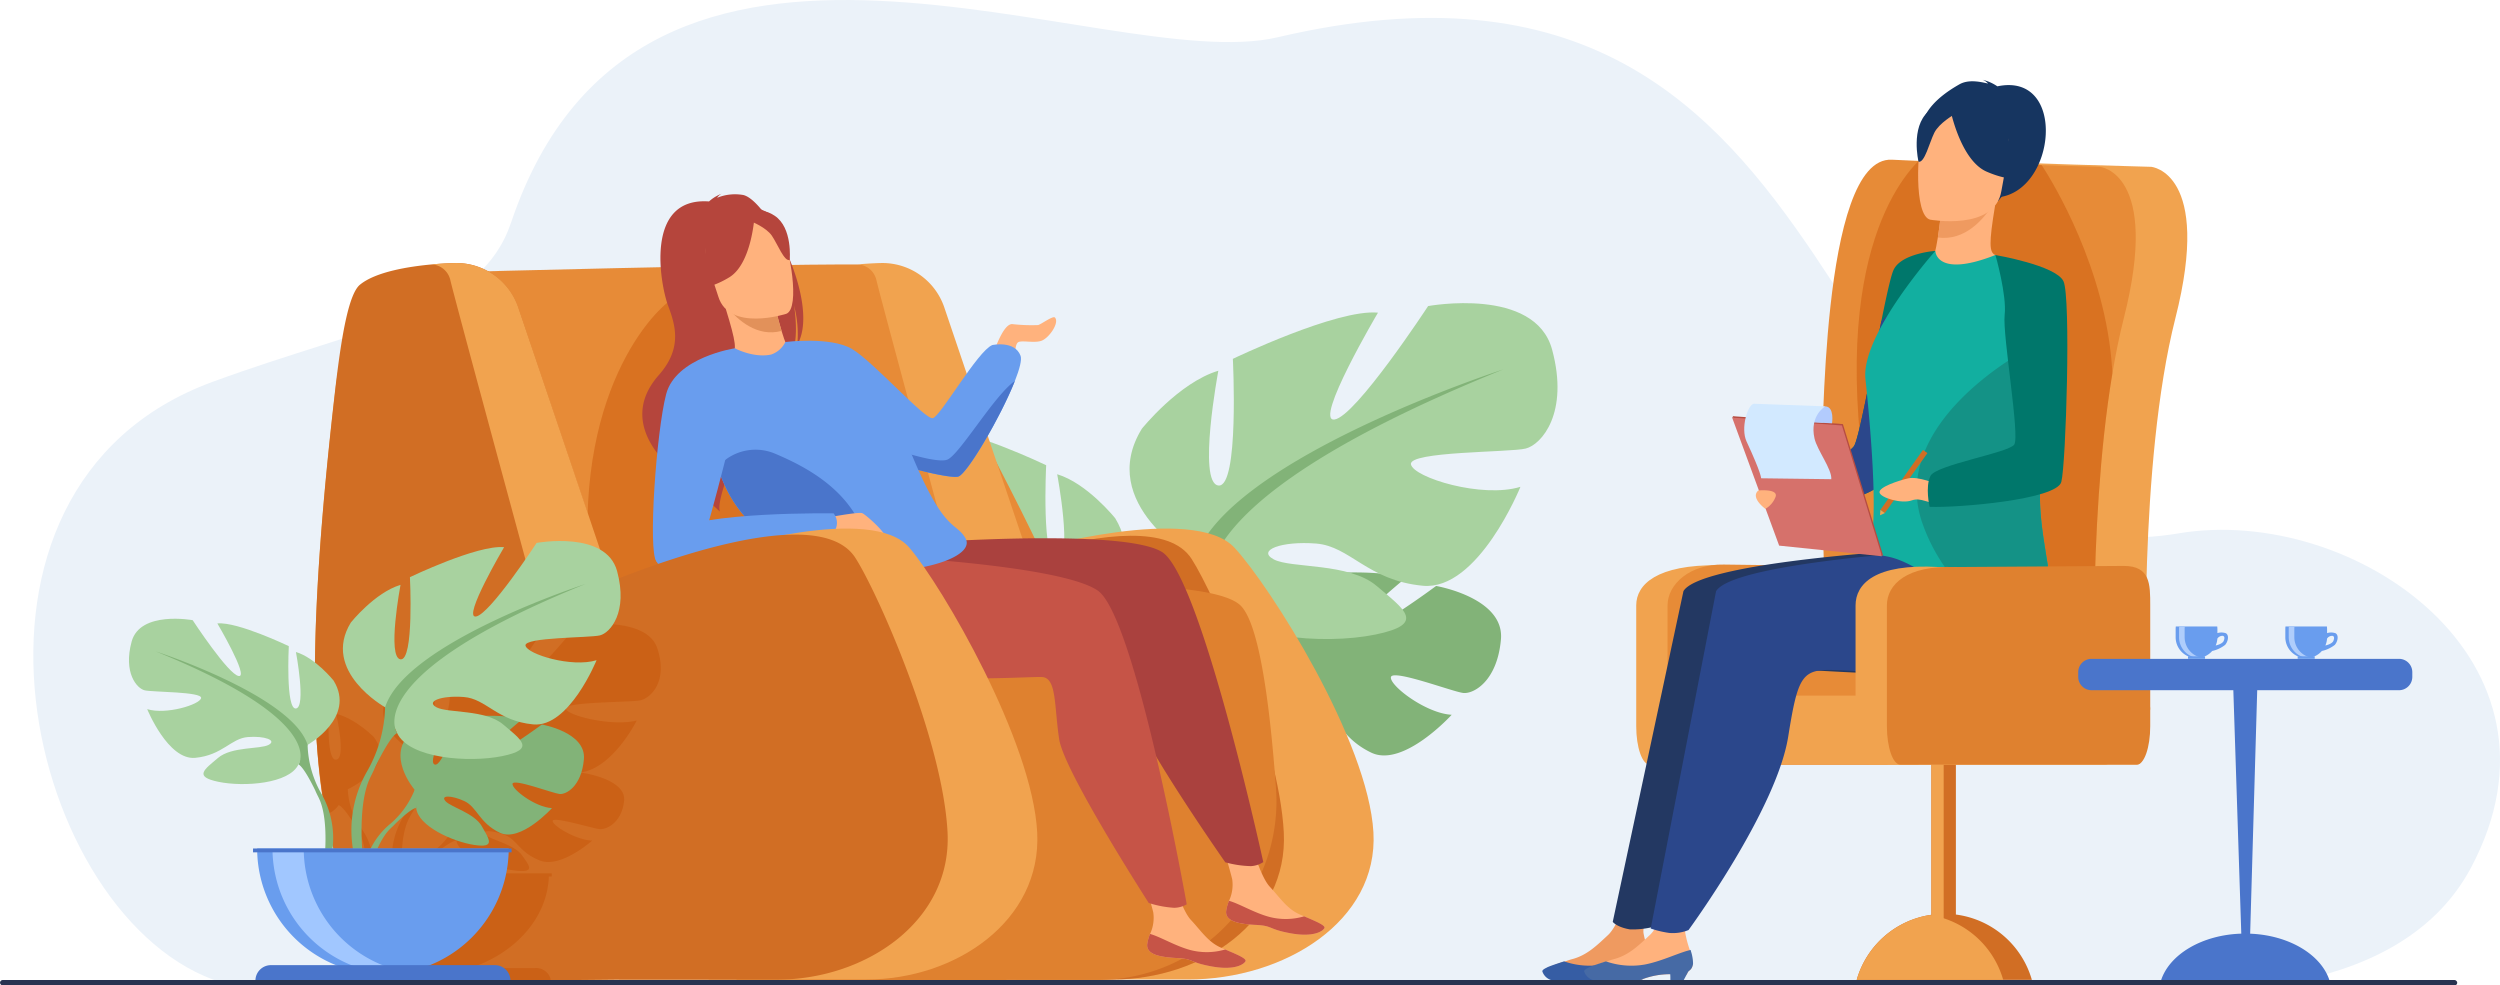 <svg xmlns="http://www.w3.org/2000/svg" width="498" height="196.309" viewBox="0 0 498 196.309">
  <g id="Personal_counselling_img" transform="translate(-274.233 -334.332)">
    <path id="Path_1827" data-name="Path 1827" d="M800.025,447.723c-7.533,14.052-22.191,20.253-36.207,22.8H352.12c-38.864-11.92-59.544-98.6-1.913-119.689,31.58-11.556,53.334-13.562,59.474-31.772,25.821-76.585,118.4-28.823,152.669-36.862,121.861-28.6,103.576,111.514,179.509,98.813C776.705,375.184,822.142,406.466,800.025,447.723Z" transform="translate(-33.626 59.56)" fill="#ebf2f9"/>
    <g id="Group_3550" data-name="Group 3550" transform="translate(299.919 372.925)">
      <g id="Group_3542" data-name="Group 3542" transform="translate(133.648 21.795)">
        <path id="Path_1828" data-name="Path 1828" d="M1732.008,1228.564s-13.537,10.067-16.177,9.456,9.893-10.866,9.893-10.866c-4.716-2.267-19.376-.846-19.376-.846s-4.884,15.747-7.292,14.506,5.035-13.723,5.035-13.723c-5.253-.317-11.7,3.584-11.7,3.584-8.82,6.965.579,17.931.579,17.931a26.8,26.8,0,0,1-7.379,10.357,23.273,23.273,0,0,0-8.508,16.394l1.444.129s2.289-9.791,6.448-14.421c.162-.167.4-.407.684-.7h0c.68-.629,1.156-1.1,1.475-1.453,2.07-1.989,4.93-4.521,6.308-4.767a2.633,2.633,0,0,1-.06-.693c.019.222.038.45.06.693.472,5.542,11.223,10.382,17.838,11.378s4.57-1.724,2.291-5.755-9.492-5.836-11.138-7.693,1.757-1.861,5.742-.041,4.531,6.673,10.925,9.735,16.013-7.547,16.013-7.547c-5.095-.259-12.371-5.792-12.108-7.486s12.351,2.921,14.418,3.142,6.768-2.349,7.5-10.672S1732.008,1228.564,1732.008,1228.564Z" transform="translate(-1605.269 -1172.227)" fill="#82b378"/>
        <g id="Group_3540" data-name="Group 3540" transform="translate(0 23.868)">
          <path id="Path_1829" data-name="Path 1829" d="M1296.061,1083.9s14.952-8.373,7.974-19.736c0,0-5.582-6.978-11.562-8.772,0,0,3.19,16.945,0,17.344s-2.193-19.138-2.193-19.138-15.749-7.576-21.93-6.978c0,0,9.769,16.547,6.579,16.148s-14.154-17.145-14.154-17.145-16.149-2.99-18.74,6.578,1.594,14.354,3.987,14.952,17.743.4,17.344,2.392-10.765,5.183-16.546,3.389c0,0,6.379,15.749,14.752,14.952s10.965-5.981,16.148-6.38,8.971,1,6.379,2.392-11.363.457-15.55,4.017-7.576,5.752.2,7.347,21.73.6,24.521-5.383Z" transform="translate(-1241.217 -1045.18)" fill="#a8d29f"/>
          <path id="Path_1830" data-name="Path 1830" d="M1341.583,1149.2a31.8,31.8,0,0,1-3.987-14.553c-4.785-15.151-46.65-28.708-46.65-28.708,53.229,21.531,43.859,34.689,43.859,34.689,1.435.837,3.585,4.827,5.078,7.888.212.521.549,1.242,1.049,2.22h0c.2.443.365.805.477,1.058,2.741,6.858,1.289,18.7,1.289,18.7l1.661.446C1348.04,1159.005,1341.583,1149.2,1341.583,1149.2Z" transform="translate(-1282.752 -1095.928)" fill="#82b378"/>
        </g>
        <g id="Group_3541" data-name="Group 3541" transform="translate(65.674)">
          <path id="Path_1831" data-name="Path 1831" d="M1652.745,951.369s-19.709-11.037-10.512-26.016c0,0,7.358-9.2,15.242-11.563,0,0-4.2,22.337,0,22.863s2.891-25.228,2.891-25.228,20.76-9.986,28.907-9.2c0,0-12.877,21.812-8.672,21.286s18.659-22.6,18.659-22.6,21.286-3.942,24.7,8.672-2.1,18.921-5.256,19.71-23.389.526-22.863,3.153,14.19,6.833,21.812,4.468c0,0-8.409,20.76-19.447,19.709s-14.454-7.884-21.286-8.409-11.826,1.314-8.41,3.153,14.979.6,20.5,5.295,9.986,7.582-.263,9.685-28.645.788-32.323-7.1Z" transform="translate(-1639.788 -900.33)" fill="#a8d29f"/>
          <path id="Path_1832" data-name="Path 1832" d="M1727.153,980.423s-55.187,17.87-61.494,37.842a41.922,41.922,0,0,1-5.256,19.184s-8.511,12.924-3.659,28.656l2.19-.588s-1.914-15.609,1.7-24.649c.147-.333.362-.811.628-1.394.659-1.29,1.1-2.24,1.383-2.927,1.968-4.035,4.8-9.3,6.694-10.4C1669.338,1026.149,1656.987,1008.8,1727.153,980.423Z" transform="translate(-1652.702 -967.226)" fill="#82b378"/>
        </g>
      </g>
      <path id="Path_1833" data-name="Path 1833" d="M1505.469,1177.114s32.62-9.318,40.813-.453c7.177,7.765,26.642,38.5,27.667,56.7,1,17.678-17.717,29.3-36.966,29.3H1502.8Z" transform="translate(-1326.047 -1106.138)" fill="#f1a34f"/>
      <path id="Path_1834" data-name="Path 1834" d="M1382.008,1193.44s46.119-20.951,54.855-7.265c4.638,7.267,17.4,36.258,18.345,54.452.915,17.678-16.293,29.3-33.995,29.3h-31.44Z" transform="translate(-1225.162 -1113.405)" fill="#d16e24"/>
      <path id="Path_1835" data-name="Path 1835" d="M830.135,855s57.366-1.553,79.264-1.5c11.266.025,10.986,8.553,16.4,18.433,10.841,19.788,28.84,53.826,27.408,59.145-2.039,7.572-78.831,12.814-84.268,11.067S830.135,855,830.135,855Z" transform="translate(-764.223 -839.413)" fill="#e78b37"/>
      <path id="Path_1836" data-name="Path 1836" d="M1003.853,903.249s.776-11.26-1.941-10.289-20,16.7-17.278,53.775l7.959,6.795,60.764-10.095Z" transform="translate(-893.023 -872.33)" fill="#c44f00" opacity="0.4"/>
      <path id="Path_1837" data-name="Path 1837" d="M1354.081,914.566l-20.465,10.11s-17.538-64.481-18.7-69.4a4.014,4.014,0,0,0-3.729-3.188c2.836-.258,4.9-.277,4.9-.277a13.026,13.026,0,0,1,12.337,8.843c3.908,11.53,11.1,32.791,18.394,54.446,1.906-.763,4.176-1.638,6.68-2.539Z" transform="translate(-1166.007 -838.012)" fill="#f1a34f"/>
      <path id="Path_1838" data-name="Path 1838" d="M1190.475,1243.167s66.139-5.857,74.293,1.952c3.786,3.626,5.911,20.044,7.1,36.595a35.6,35.6,0,0,1-35.826,38.015l-71.7.033Z" transform="translate(-1043.364 -1163.121)" fill="#df812f"/>
      <g id="Group_3545" data-name="Group 3545" transform="translate(102.268)">
        <path id="Path_1839" data-name="Path 1839" d="M1070.862,768.306a9.468,9.468,0,0,0-5.187.559,2.4,2.4,0,0,1,.884-.806,7.942,7.942,0,0,0-2.5,1.535c-13.042-.933-9.63,16.809-8.165,20.726s2.9,8.5-1.837,13.862c-9.311,10.544,4.115,19.888,4.115,19.888.106.026,8.064,7.316,8.064,7.316-1.28-3.136,8.406-24.7,14.614-32.173,1.04-3.36.211-8.481.143-8.884a22.207,22.207,0,0,1,.645,7.8C1086.371,790.071,1075.883,769.43,1070.862,768.306Z" transform="translate(-1050.775 -768.059)" fill="#b5453c"/>
        <path id="Path_1840" data-name="Path 1840" d="M1476.222,923.941c.194-.291,1.844-5.339,3.591-5.242a34.389,34.389,0,0,0,5.145.194c.679-.194,2.958-1.914,3.349-1.5.97,1.019-1.213,4.174-2.767,4.659s-4.077-.243-4.659.34-.485,2.669-.485,2.669Z" transform="translate(-1406.12 -892.731)" fill="#ffb27d"/>
        <g id="Group_3543" data-name="Group 3543" transform="translate(115.164 128.335)">
          <path id="Path_1841" data-name="Path 1841" d="M1750.832,1561.51c-.19,2.06,2.677,2.561,6,2.726s2.317.845,6.868,1.67,6.375-.421,6.7-1.036c.293-.546-1.823-1.4-4.077-2.363-.284-.12-.568-.244-.852-.369-2.538-1.116-3.962-3.392-5.94-5.5-1.874-2-3.654-8.4-3.654-8.4l-6.184-1.321s1.737,5.76,2.339,8.219a7.618,7.618,0,0,1-.633,4.294A8.077,8.077,0,0,0,1750.832,1561.51Z" transform="translate(-1749.694 -1546.917)" fill="#ffb27d"/>
          <path id="Path_1842" data-name="Path 1842" d="M1762.55,1627.661c3.321.165,2.317.845,6.868,1.67s6.375-.421,6.7-1.036c.293-.545-1.823-1.4-4.077-2.363l-.035.038a12.957,12.957,0,0,1-6.893.083c-3.011-.818-5.922-2.616-8-3.2a8.076,8.076,0,0,0-.569,2.081C1756.361,1626.995,1759.229,1627.5,1762.55,1627.661Z" transform="translate(-1755.414 -1610.342)" fill="#c65447"/>
        </g>
        <path id="Path_1843" data-name="Path 1843" d="M1341.973,1166.933s41.095-3.093,48.831,1.79,20.145,61.756,20.145,61.756a5.045,5.045,0,0,1-2.476.8,20.754,20.754,0,0,1-5.094-.763s-17.832-25.447-19.088-31.858-.95-12.131-3.81-12.284-38.513,4.334-43.907-5.166-.934-18.906-.934-18.906Z" transform="translate(-1287.256 -1097.339)" fill="#aa413e"/>
        <path id="Path_1844" data-name="Path 1844" d="M1269.368,953.781c-2.793,7.074-9.542,18.6-11.285,19.041-1.469.367-8.655-1.273-14.492-3.265-3.417-1.167-6.369-2.454-7.444-3.529-2.912-2.912-12.5-20.02-12.5-20.02s9-1.141,13.274,1.383,14.56,14.172,16.113,13.783,8.93-13.4,11.842-14.56c0,0,4.465-.971,5.63,2.135C1270.8,949.529,1270.308,951.4,1269.368,953.781Z" transform="translate(-1195.163 -916.471)" fill="#699dee"/>
        <g id="Group_3544" data-name="Group 3544" transform="translate(99.439 134.936)">
          <path id="Path_1845" data-name="Path 1845" d="M1655.4,1601.568c-.19,2.059,2.677,2.56,6,2.726s2.317.845,6.868,1.67,6.375-.421,6.7-1.036c.293-.545-1.823-1.4-4.077-2.363-.284-.12-.568-.245-.852-.369-2.538-1.116-3.962-3.392-5.94-5.5-1.874-2-3.654-8.4-3.654-8.4l-6.184-1.321s1.737,5.76,2.339,8.219a7.617,7.617,0,0,1-.633,4.294A8.087,8.087,0,0,0,1655.4,1601.568Z" transform="translate(-1654.262 -1586.975)" fill="#ffb27d"/>
          <path id="Path_1846" data-name="Path 1846" d="M1667.118,1667.719c3.32.166,2.317.846,6.868,1.67s6.375-.421,6.7-1.036c.294-.546-1.822-1.4-4.077-2.363l-.035.038a12.957,12.957,0,0,1-6.893.083c-3.01-.818-5.921-2.617-8-3.2a8.06,8.06,0,0,0-.569,2.081C1660.929,1667.053,1663.8,1667.554,1667.118,1667.719Z" transform="translate(-1659.982 -1650.4)" fill="#c65447"/>
        </g>
        <path id="Path_1847" data-name="Path 1847" d="M1349.455,994.49c-2.794,7.074-9.542,18.6-11.285,19.041-1.469.366-8.655-1.274-14.492-3.266a28.615,28.615,0,0,1-4.143-4.207c.192.072,13.8,5.232,16.5,4.075C1338.481,1009.085,1345.4,997.272,1349.455,994.49Z" transform="translate(-1275.251 -957.18)" fill="#4a75cb"/>
        <path id="Path_1848" data-name="Path 1848" d="M1164.784,911.061c.044.006-3.143,3.129-6.231,3.22-2.9.088-5.716-2.853-5.681-2.872,1.066-.572.917-2.232-1.154-8.927l.544-.056,9.149-.926s.633,2.775,1.408,5.334C1163.47,908.985,1164.222,910.982,1164.784,911.061Z" transform="translate(-1135.086 -879.513)" fill="#ffb27d"/>
        <path id="Path_1849" data-name="Path 1849" d="M1164.17,901.5s.633,2.775,1.408,5.334c-4.869,1.339-8.766-2.287-10.557-4.409Z" transform="translate(-1137.843 -879.513)" fill="#e2915a"/>
        <path id="Path_1850" data-name="Path 1850" d="M1275.1,1205.871s36.506,1.728,44.047,6.908,17.726,62.493,17.726,62.493a5.049,5.049,0,0,1-2.505.7,20.76,20.76,0,0,1-5.061-.96s-16.828-26.122-17.833-32.577-.476-12.159-3.329-12.423-38.653,2.832-43.672-6.871S1275.1,1205.871,1275.1,1205.871Z" transform="translate(-1228.431 -1133.731)" fill="#c65447"/>
        <path id="Path_1851" data-name="Path 1851" d="M1116.046,802.576a26.531,26.531,0,0,1-5.4-6.458c-1.179-2.308-2.7-11.734,6.79-13.207a12.91,12.91,0,0,1,5.714.372c2.381.73,6.108,2.738,5.334,11.6l-.013,2.919Z" transform="translate(-1100.047 -780.329)" fill="#b5453c"/>
        <path id="Path_1852" data-name="Path 1852" d="M1167.619,993.024c-.321,0-.771-.019-1.3-.06a46.893,46.893,0,0,1-6.724-.974c-10.045-3-19.7-6.7-23.8-19.709a39.941,39.941,0,0,1-1.239-5.14l1.567-5.972,3.055-12.6s3.759,2.009,7.251,1.235a4.941,4.941,0,0,0,2.807-2.483s18.9,7.4,25.311,22.737,8.605,13.007,10.547,16.307S1178.427,992.96,1167.619,993.024Z" transform="translate(-1120.748 -917.779)" fill="#699dee"/>
        <path id="Path_1853" data-name="Path 1853" d="M1143.545,818.392s-11.366,3.677-13.546-3.436-5.116-11.429,2.048-14.077,9.413-.368,10.719,1.829S1146.445,817.252,1143.545,818.392Z" transform="translate(-1114.867 -794.475)" fill="#ffb27d"/>
        <path id="Path_1854" data-name="Path 1854" d="M1125.977,792.249s-.578,9.3-5,12-6.9,2.05-6.9,2.05a14.211,14.211,0,0,0,1.993-9.388S1122.4,789,1125.977,792.249Z" transform="translate(-1103.647 -787.608)" fill="#b5453c"/>
        <path id="Path_1855" data-name="Path 1855" d="M1182.843,791.3s2.9,1.151,4.028,2.789,2.518,5.29,3.566,4.831c0,0,.624-6.393-3-8.794C1183.585,787.581,1182.843,791.3,1182.843,791.3Z" transform="translate(-1161.082 -785.747)" fill="#b5453c"/>
        <path id="Path_1856" data-name="Path 1856" d="M1172.343,1101.7a46.9,46.9,0,0,1-6.724-.974c-10.045-3-19.7-6.7-23.805-19.708-.016-.1-.033-.191-.05-.287l1.394-1.1a9.963,9.963,0,0,1,10.035-1.346C1161.126,1081.637,1172.024,1087.711,1172.343,1101.7Z" transform="translate(-1126.77 -1026.513)" fill="#4a75cb"/>
        <path id="Path_1857" data-name="Path 1857" d="M1079.853,954.895s-11.741,1.764-13.682,9.132-3.667,31.439-1.92,33.341,6.967-.3,8.132-1.255,7.183-25.431,7.183-25.431S1082.51,959.617,1079.853,954.895Z" transform="translate(-1061.427 -924.109)" fill="#699dee"/>
        <path id="Path_1858" data-name="Path 1858" d="M1271.089,1154.977s6.753-1.307,7.516-.98,5.011,4.139,4.575,4.9-2.179,1.307-4.14.654-6.209-.98-6.971-1.961A6.4,6.4,0,0,1,1271.089,1154.977Z" transform="translate(-1234.787 -1090.361)" fill="#ffb27d"/>
        <path id="Path_1859" data-name="Path 1859" d="M1102.194,1154.415s-26.361-.436-32.678,3.7c0,0-3.7,3.813-2.615,5.882s4.466,1.743,5.991,1.634,28.212-6.209,28.212-6.209S1104.155,1157.138,1102.194,1154.415Z" transform="translate(-1064.077 -1090.743)" fill="#699dee"/>
      </g>
      <path id="Path_1860" data-name="Path 1860" d="M1133.474,1177.114s30-9.318,37.533-.453c6.6,7.765,24.5,38.5,25.443,56.7.916,17.678-16.293,29.3-33.995,29.3h-31.44Z" transform="translate(-1015.525 -1106.138)" fill="#f1a34f"/>
      <path id="Path_1861" data-name="Path 1861" d="M780.92,966.685c-.942-18.194-13.706-47.185-18.345-54.452-6.767-10.6-35.965-.419-48.783,4.709C706.5,895.287,699.306,874.026,695.4,862.5a13.024,13.024,0,0,0-12.337-8.844s-20.843-3.079-24.069,24.69C648.668,967.232,656.964,995.9,694,996.117c4.645.028,13.724-.055,21.483-.142v.012h31.44C764.627,995.987,781.835,984.363,780.92,966.685Z" transform="translate(-617.856 -839.464)" fill="#f1a34f"/>
      <path id="Path_1862" data-name="Path 1862" d="M780.921,965.175c-.943-18.247-13.706-47.322-18.346-54.609-5.76-9.052-27.774-3-42.1,2.175-2.5.9-4.774,1.782-6.68,2.547-7.29-21.719-14.486-43.042-18.394-54.605a13.029,13.029,0,0,0-12.337-8.868s-2.064.019-4.9.278h0c-4.57.417-11.14,1.457-14.288,4.04-2.136,1.752-3.6,9.441-4.877,20.444-3.011,25.99-4.438,46.848-4.032,63.361a136,136,0,0,0,2.106,22.085,64.521,64.521,0,0,0,3.306,11.729c5.911,14.858,16.8,20.843,33.628,20.944,1.955.012,4.7,0,7.794-.016,4.261-.027,9.2-.078,13.688-.128l0,.014h31.44C764.627,994.563,781.837,982.9,780.921,965.175Z" transform="translate(-617.857 -838.012)" fill="#d16e24"/>
      <path id="Path_1863" data-name="Path 1863" d="M831.394,914.07c-4.731,1.859-9.974,3.917-14.217,5.583-4.147-15.26-16.374-60.3-17.339-64.377a4.011,4.011,0,0,0-3.729-3.187c2.836-.259,4.9-.278,4.9-.278a13.027,13.027,0,0,1,12.337,8.843C817.193,872,824.223,892.773,831.394,914.07Z" transform="translate(-735.804 -838.01)" fill="#f1a34f"/>
      <path id="Path_1864" data-name="Path 1864" d="M701.243,1292.825c-2.217-6.643-16.029-4.568-16.029-4.568s-9.379,11.628-12.108,11.9,5.628-11.211,5.628-11.211c-5.286-.415-18.759,4.844-18.759,4.844s.854,13.566-1.875,13.29,0-12.044,0-12.044c-5.115,1.246-9.891,6.092-9.891,6.092-5.968,7.889,6.822,13.7,6.822,13.7a18.792,18.792,0,0,1-3.411,10.1,16.621,16.621,0,0,0-3.058,12.728H644.6a12.7,12.7,0,0,0-2.419-9.083,14.263,14.263,0,0,1-2.586-7.667s9.7-4.411,5.174-10.4c0,0-3.623-3.677-7.5-4.621,0,0,2.07,8.924,0,9.136s-1.423-10.081-1.423-10.081-1.109-.433-2.741-1a135.254,135.254,0,0,0,2.106,22.021,5.021,5.021,0,0,0,2.576-1.9c.078-.138.153-.268.225-.394a1.552,1.552,0,0,1-.225.394c.93.441,2.326,2.543,3.294,4.155.138.275.357.654.68,1.166.132.235.239.427.31.561,1.118,2.27,1.161,5.574,1.039,7.717H628.721v.623h.837c.307,8.272,6.7,15.3,15.663,18.239H632.291a2.847,2.847,0,0,0-3.093,2.51H680a2.083,2.083,0,0,0-.062-.5,3.006,3.006,0,0,0-3.028-2.005H663.978c8.965-2.939,15.354-9.967,15.662-18.239h.583v-.623h-26.7a11.524,11.524,0,0,1,2.254-2.958l.4-.334c.437-.328.741-.575.949-.759,1.344-1.049,3.2-2.386,4.1-2.514a1.157,1.157,0,0,1-.037-.367c.012.119.026.239.037.367.307,2.917,7.284,5.469,11.576,5.992s2.966-.908,1.487-3.032-6.16-3.073-7.228-4.052,1.14-.98,3.727-.021,2.939,3.516,7.088,5.126,10.392-3.973,10.392-3.973c-3.306-.137-8.027-3.052-7.856-3.943s8.014,1.538,9.355,1.654,4.391-1.236,4.863-5.622-8.38-5.607-8.38-5.607-2.042,1.233-4.349,2.474a13.778,13.778,0,0,0-2.057-1.6c.761-.547,1.446-1.017,1.871-1.307a20.354,20.354,0,0,0,2.819.414c7.162.553,12.619-10.383,12.619-10.383-4.944,1.247-13.813-.968-14.154-2.353s12.789-1.247,14.836-1.662S703.46,1299.47,701.243,1292.825Zm-43.827,26.162a2.083,2.083,0,0,1-.3-.519C657.214,1318.635,657.313,1318.8,657.416,1318.987Zm-1.285,14.651a13.51,13.51,0,0,0-3.987,4.03h-1.7c-.209-2.749-.291-7.655,1.32-10.926.1-.177.233-.427.408-.736.214-.34.392-.635.542-.891s.264-.47.355-.65c1.278-2.126,3.118-4.9,4.345-5.477a4.675,4.675,0,0,0,1.347,1.423c-2.33,3.524,2.155,7.771,2.155,7.771A14.3,14.3,0,0,1,656.131,1333.638Zm18.837-17.429c-3.667-.822-8.09-.668-9.707-1.373-2.217-.97,1.023-1.94,5.457-1.661,2.984.186,4.964,1.875,8.12,3.129C677.609,1316.216,676.252,1316.195,674.967,1316.209Z" transform="translate(-595.996 -1202.286)" fill="#c44f00" opacity="0.4"/>
      <g id="Group_3549" data-name="Group 3549" transform="translate(0 69.176)">
        <g id="Group_3546" data-name="Group 3546" transform="translate(46.606 34.808)">
          <path id="Path_1865" data-name="Path 1865" d="M761.209,1413.885s-6.1-7.116-.376-11.636c0,0,4.181-2.531,7.589-2.325,0,0-4.83,8.1-3.268,8.905s4.732-9.413,4.732-9.413,9.513-.923,12.574.549c0,0-8.133,6.656-6.42,7.052s10.5-6.136,10.5-6.136,8.854,1.507,8.382,6.908-3.523,7.069-4.864,6.926-9.185-3.138-9.356-2.04,4.551,4.689,7.857,4.858c0,0-6.243,6.885-10.392,4.9s-4.5-5.136-7.089-6.317-4.794-1.178-3.726.026,5.748,2.376,7.227,4.992,2.806,4.38-1.486,3.735-11.27-3.787-11.576-7.383Z" transform="translate(-750.9 -1399.13)" fill="#82b378"/>
          <path id="Path_1866" data-name="Path 1866" d="M752.636,1452.348s-24.049-.927-29.36,5.951a17.4,17.4,0,0,1-4.789,6.721,15.1,15.1,0,0,0-5.521,10.639l.937.084s1.485-6.353,4.184-9.358c.105-.109.257-.265.446-.455.438-.4.743-.709.95-.936,1.344-1.291,3.2-2.939,4.1-3.1C723.582,1461.9,721.25,1453.375,752.636,1452.348Z" transform="translate(-712.966 -1443.544)" fill="#82b378"/>
        </g>
        <g id="Group_3547" data-name="Group 3547" transform="translate(0 15.488)">
          <path id="Path_1867" data-name="Path 1867" d="M465.708,1307s9.7-5.433,5.175-12.808c0,0-3.622-4.528-7.5-5.692,0,0,2.07,11,0,11.255s-1.423-12.419-1.423-12.419-10.22-4.916-14.231-4.528c0,0,6.339,10.738,4.269,10.479s-9.185-11.126-9.185-11.126-10.479-1.94-12.161,4.269,1.035,9.315,2.587,9.7,11.514.259,11.255,1.552-6.986,3.364-10.738,2.2c0,0,4.14,10.22,9.573,9.7s7.115-3.881,10.479-4.14,5.822.647,4.14,1.552-7.374.3-10.091,2.606-4.916,3.733.129,4.768,14.1.388,15.912-3.493Z" transform="translate(-430.118 -1281.879)" fill="#a8d29f"/>
          <path id="Path_1868" data-name="Path 1868" d="M495.248,1349.38a20.642,20.642,0,0,1-2.587-9.444c-3.1-9.832-30.272-18.629-30.272-18.629,34.542,13.972,28.461,22.51,28.461,22.51.931.543,2.327,3.132,3.3,5.119.138.338.356.806.681,1.441h0c.131.287.237.521.309.686,1.779,4.45.836,12.134.836,12.134l1.078.29A17.917,17.917,0,0,0,495.248,1349.38Z" transform="translate(-457.071 -1314.81)" fill="#82b378"/>
        </g>
        <g id="Group_3548" data-name="Group 3548" transform="translate(42.617)">
          <path id="Path_1869" data-name="Path 1869" d="M697.169,1221s-12.79-7.163-6.821-16.883c0,0,4.775-5.969,9.891-7.5,0,0-2.729,14.495,0,14.836s1.876-16.371,1.876-16.371,13.472-6.48,18.759-5.969c0,0-8.356,14.154-5.628,13.813s12.108-14.666,12.108-14.666,13.813-2.558,16.03,5.628-1.364,12.278-3.411,12.79-15.177.341-14.836,2.046,9.209,4.434,14.154,2.9c0,0-5.457,13.472-12.619,12.79s-9.379-5.116-13.813-5.457-7.674.853-5.457,2.047,9.72.391,13.3,3.435,6.48,4.921-.171,6.285-18.588.512-20.975-4.6Z" transform="translate(-688.76 -1187.882)" fill="#a8d29f"/>
          <path id="Path_1870" data-name="Path 1870" d="M745.454,1239.855s-35.812,11.6-39.9,24.557a27.2,27.2,0,0,1-3.411,12.448,23.62,23.62,0,0,0-2.374,18.6l1.421-.382s-1.242-10.129,1.1-16c.1-.216.234-.526.408-.9.428-.837.716-1.454.9-1.9,1.277-2.619,3.117-6.032,4.344-6.748C707.937,1269.528,699.922,1258.272,745.454,1239.855Z" transform="translate(-697.141 -1231.291)" fill="#82b378"/>
        </g>
        <path id="Path_1871" data-name="Path 1871" d="M585.127,1559.6a25.053,25.053,0,0,0,50.107,0Z" transform="translate(-559.586 -1498.352)" fill="#699dee"/>
        <path id="Path_1872" data-name="Path 1872" d="M631.823,1584.463a25.071,25.071,0,0,1-28.165-24.862h6.224A25.058,25.058,0,0,0,631.823,1584.463Z" transform="translate(-575.063 -1498.352)" fill="#a1c7ff"/>
        <path id="Path_1873" data-name="Path 1873" d="M630.735,1700.628H586.118a3.091,3.091,0,0,0-3.091,3.091h50.8A3.091,3.091,0,0,0,630.735,1700.628Z" transform="translate(-557.832 -1616.141)" fill="#4a75cb"/>
        <rect id="Rectangle_387" data-name="Rectangle 387" width="51.5" height="0.769" transform="translate(24.718 61.25)" fill="#4a75cb"/>
      </g>
    </g>
    <g id="Group_3557" data-name="Group 3557" transform="translate(581.473 350.232)">
      <path id="Path_1874" data-name="Path 1874" d="M2304.758,1225.158v24.059c0,4.227-1.194,7.646-2.67,7.646h-47.114c-1.476,0-2.67-3.419-2.67-7.646v-24.059c0-4.227,4.164-8.142,16.377-8.006l33.407.36C2303.564,1217.512,2304.758,1220.931,2304.758,1225.158Z" transform="translate(-2233.609 -1120.458)" fill="#f1a34f"/>
      <path id="Path_1875" data-name="Path 1875" d="M2342.642,1224.472v24.059c0,4.227-1.194,7.646-2.671,7.646h-47.114c-1.477,0-2.67-3.419-2.67-7.646v-24.059c0-4.227,4.435-8.278,11.22-8.142l38.564.5C2341.448,1216.825,2342.642,1220.245,2342.642,1224.472Z" transform="translate(-2265.251 -1119.771)" fill="#e78b37"/>
      <path id="Path_1876" data-name="Path 1876" d="M2538.028,786.817c.642-1.419-.32-60.641,14.12-59.931s41.394,1.418,41.394,1.418,12.192,1.064,4.813,30.143-5.776,75.18-5.776,75.18h-53.266Z" transform="translate(-2472.254 -710.972)" fill="#f1a34f"/>
      <path id="Path_1877" data-name="Path 1877" d="M2536.064,758.439c-.89,3.474-1.628,7.186-2.279,11.029-2.606,15.567-3.409,33.305-3.6,46.18-.152,10.639.108,17.956.108,17.956H2477.03l-1.281-46.81c.629-1.411-.326-60.64,14.113-59.923,7.382.369,18.042.716,26.683,1,1.086.022,2.149.065,3.17.087,6.687.2,11.551.326,11.551.326S2543.446,729.345,2536.064,758.439Z" transform="translate(-2420.238 -710.958)" fill="#e78b37"/>
      <path id="Path_1878" data-name="Path 1878" d="M2538.623,1468.789v-31.238a2.455,2.455,0,0,0-2.431-2.432h-.022a2.26,2.26,0,0,0-1.194.347,2.393,2.393,0,0,0-1.238,2.084v31.281c-.094.015-.188.031-.282.049a18.125,18.125,0,0,0-14.59,12.918h34.891A18.168,18.168,0,0,0,2538.623,1468.789Z" transform="translate(-2456.25 -1302.512)" fill="#d16e24"/>
      <path id="Path_1879" data-name="Path 1879" d="M2569.709,762.6c-1.3-19.974-11.746-37.061-14.025-40.579l-22.884-2.263s-17.641,11.67-13.3,56.586c2.239,23.161,11.79,7.992,20.516-12.136l-1.79,43.618s21.3,1.455,27.921,1.889c.2-12.875,1-30.613,3.6-46.18C2569.752,763.227,2569.731,762.9,2569.709,762.6Z" transform="translate(-2456.206 -705.021)" fill="#c44f00" opacity="0.4"/>
      <path id="Path_1880" data-name="Path 1880" d="M2610.362,1437.227a2.393,2.393,0,0,0-1.238,2.084v38.277a2.341,2.341,0,0,0,1.238,2.084,2.419,2.419,0,0,0,1.216-2.084v-38.277A2.418,2.418,0,0,0,2610.362,1437.227Z" transform="translate(-2531.636 -1304.272)" fill="#f1a34f"/>
      <path id="Path_1881" data-name="Path 1881" d="M2533.456,1640.015a18.126,18.126,0,0,0-14.59,12.918h29.181A18.1,18.1,0,0,0,2533.456,1640.015Z" transform="translate(-2456.25 -1473.646)" fill="#f1a34f"/>
      <path id="Path_1882" data-name="Path 1882" d="M2426.23,1377.44l-1.206,6.914c0,1.477.011,4.159-1.466,4.159h-82.938a2.668,2.668,0,0,1-2.67-2.67v-8.4a2.668,2.668,0,0,1,2.67-2.67h82.938A2.669,2.669,0,0,1,2426.23,1377.44Z" transform="translate(-2305.144 -1252.107)" fill="#f1a34f"/>
      <g id="Group_3556" data-name="Group 3556">
        <path id="Path_1883" data-name="Path 1883" d="M2163.366,1601.481a8.881,8.881,0,0,1,.259,2.28,1.682,1.682,0,0,1-.8,1.021l-.39.739a11.01,11.01,0,0,1-2.692.478l-.021-.608a4.137,4.137,0,0,0-.521.022v-.022a15.293,15.293,0,0,0-5.71,1.064c-.022,0-.044.022-.066.022-.412.022-.824.043-1.194.065h-5.6c-2.692-.39-3.757-1.476-3.952-2.019a13.109,13.109,0,0,1,3.691-1.628.762.762,0,0,1,.13-.022c.239-.087.7-.26.8-.282.3-.108.651-.2.956-.282,2.8-.825,4.689-2.692,6.9-4.755,2.54-2.366,5.992-12.918,5.536-13.114l5.71.738s-4.58,9.162-4.211,12.007a21.626,21.626,0,0,0,.912,3.409c.022.044.022.109.044.152a3.815,3.815,0,0,1,.151.456C2163.322,1601.307,2163.344,1601.394,2163.366,1601.481Z" transform="translate(-2142.045 -1427.226)" fill="#ef9a60"/>
        <path id="Path_1884" data-name="Path 1884" d="M2303.079,1201.89l-24.558-1s-37.351,2.412-40.519,7.84l-14.085,65.88s.781,1.052,3.426,1.5a16.637,16.637,0,0,0,4.445-.453s18.24-23.324,20.585-37.968c1.959-12.238,2.734-13.516,9.443-13.262s27.3,1.875,37.08-.019S2303.079,1201.89,2303.079,1201.89Z" transform="translate(-2209.9 -1106.875)" fill="#233862"/>
        <g id="Group_3551" data-name="Group 3551" transform="translate(0 173.321)">
          <path id="Path_1885" data-name="Path 1885" d="M2160.543,1684.812a1.381,1.381,0,0,1-.108.608,1.684,1.684,0,0,1-.8,1.021.45.45,0,0,1-.13.087h-.022c-.022.021-.043.021-.065.043a6.13,6.13,0,0,1-2.888.478H2156a15.286,15.286,0,0,0-5.71,1.064c-.021,0-.043.022-.066.022-.064.021-.107.043-.173.065h-9.487a2.685,2.685,0,0,1-1.694-1.65c-.108-.239.2-.5.782-.781a.565.565,0,0,0,.152-.087c.825-.369,2.062-.76,3.386-1.194.022.021.066.021.109.043a15.38,15.38,0,0,0,7.642.586c3.04-.586,6.058-2.02,8.381-2.714.2-.043.391-.109.586-.152.043-.022.087-.022.131-.044a1.423,1.423,0,0,1,.086.282A8.259,8.259,0,0,1,2160.543,1684.812Z" transform="translate(-2138.853 -1682.207)" fill="#365da4"/>
          <path id="Path_1886" data-name="Path 1886" d="M2246.7,1706.453l-.13.238-.391.738-.543,1.021h-2.67v-.543l-.021-.586v-.26l3.6-.587Z" transform="translate(-2225.797 -1702.458)" fill="#365da4"/>
        </g>
        <path id="Path_1887" data-name="Path 1887" d="M2213.876,1601.481a8.86,8.86,0,0,1,.261,2.28,1.688,1.688,0,0,1-.8,1.021l-.391.739a11,11,0,0,1-2.692.478l-.021-.608a4.125,4.125,0,0,0-.521.022v-.022a15.294,15.294,0,0,0-5.711,1.064c-.021,0-.043.022-.065.022-.412.022-.824.043-1.194.065h-5.6c-2.691-.39-3.756-1.476-3.951-2.019a13.109,13.109,0,0,1,3.691-1.628.757.757,0,0,1,.13-.022c.239-.087.7-.26.8-.282.3-.108.652-.2.955-.282,2.8-.825,4.69-2.692,6.9-4.755,2.54-2.366,5.992-12.918,5.536-13.114l5.71.738s-4.581,9.162-4.212,12.007a21.706,21.706,0,0,0,.911,3.409c.022.044.022.109.043.152a3.652,3.652,0,0,1,.152.456C2213.833,1601.307,2213.854,1601.394,2213.876,1601.481Z" transform="translate(-2184.232 -1427.226)" fill="#ffb27d"/>
        <path id="Path_1888" data-name="Path 1888" d="M2456.541,837.177l-1.912,7.586-10.037,39.657c-.383.6-3.579,1.861-7.115,3.048-4.209,1.407-8.911,2.734-9.8,2.656-1.628-.132-2.528-3.533-2.065-4.492.3-.633,5.667-3.48,9.864-6.033,2.343-1.424,4.317-2.753,4.864-3.545.985-1.468,3.438-14.971,5.437-24.853,1.02-5.07,1.93-9.189,2.457-10.269,1.337-2.819,6.541-3.581,7.95-3.726A3.165,3.165,0,0,1,2456.541,837.177Z" transform="translate(-2378.261 -803.095)" fill="#00776b"/>
        <path id="Path_1889" data-name="Path 1889" d="M2347.922,1202.027l-24.557-1s-37.351,2.412-40.52,7.841l-13.016,67.181a19.587,19.587,0,0,0,3.7.882,8.21,8.21,0,0,0,3.833-.577s17.511-23.879,19.856-38.522c1.96-12.238,2.734-13.517,9.443-13.263s27.3,1.875,37.079-.019S2347.922,1202.027,2347.922,1202.027Z" transform="translate(-2248.248 -1106.989)" fill="#2b478b"/>
        <g id="Group_3552" data-name="Group 3552" transform="translate(8.323 173.321)">
          <path id="Path_1890" data-name="Path 1890" d="M2211.054,1684.812a1.4,1.4,0,0,1-.108.608,1.691,1.691,0,0,1-.8,1.021.461.461,0,0,1-.13.087h-.022c-.022.021-.044.021-.065.043a6.13,6.13,0,0,1-2.887.478h-.522a15.286,15.286,0,0,0-5.71,1.064c-.021,0-.043.022-.065.022-.065.021-.108.043-.174.065h-9.488a2.683,2.683,0,0,1-1.693-1.65c-.109-.239.2-.5.781-.781a.538.538,0,0,0,.152-.087c.826-.369,2.063-.76,3.387-1.194.022.021.065.021.108.043a15.381,15.381,0,0,0,7.643.586c3.04-.586,6.057-2.02,8.381-2.714.2-.043.391-.109.585-.152.044-.022.087-.022.13-.044a1.366,1.366,0,0,1,.087.282A8.294,8.294,0,0,1,2211.054,1684.812Z" transform="translate(-2189.364 -1682.207)" fill="#466aa5"/>
          <path id="Path_1891" data-name="Path 1891" d="M2297.214,1706.453l-.13.238-.391.738-.542,1.021h-2.67v-.543l-.022-.586v-.26l3.6-.587Z" transform="translate(-2276.307 -1702.458)" fill="#466aa5"/>
        </g>
        <path id="Path_1892" data-name="Path 1892" d="M2611.938,653.755c11.778-.895,14.082-25.067.07-22.123a8.7,8.7,0,0,0-2.935-1.3,2.621,2.621,0,0,1,1.078.744c-1.514-.338-3.862-.887-5.71.162C2585.492,641.989,2607.373,654.1,2611.938,653.755Z" transform="translate(-2521.374 -630.335)" fill="#163560"/>
        <path id="Path_1893" data-name="Path 1893" d="M2607.824,793.587c-.047.013,3.874,2.93,7.237,2.571,3.163-.335,5.78-3.942,5.739-3.957-1.242-.463-1.326-2.285-.071-9.856l-.6.02-10.064.35s-.276,3.1-.738,6C2608.942,791.14,2608.422,793.418,2607.824,793.587Z" transform="translate(-2530.55 -757.298)" fill="#ffb27d"/>
        <path id="Path_1894" data-name="Path 1894" d="M2505.244,882.458l-10.037,39.657c-.383.6-3.579,1.861-7.114,3.048a24.945,24.945,0,0,1-.85-2.491,36.081,36.081,0,0,1-1.152-5.378c2.342-1.424,4.318-2.753,4.864-3.545.986-1.468,3.438-14.971,5.437-24.853a39.992,39.992,0,0,1,8.744-6.589Z" transform="translate(-2428.876 -840.79)" fill="#2b478b"/>
        <path id="Path_1895" data-name="Path 1895" d="M2617.7,782.817s-.276,3.1-.738,6c5.481.731,9.172-3.779,10.8-6.347Z" transform="translate(-2538.182 -757.4)" fill="#ef9a60"/>
        <path id="Path_1896" data-name="Path 1896" d="M2612.257,669.866s3.593-4.055,4.905-7.807c.937-2.679,1.189-13.13-9.323-13.324a14.142,14.142,0,0,0-6.144,1.25c-2.475,1.145-6.221,3.875-4.068,13.381l.447,3.166Z" transform="translate(-2521.496 -645.696)" fill="#163560"/>
        <path id="Path_1897" data-name="Path 1897" d="M2595.509,691.537s12.875,2.306,14.188-5.734,3.859-13.158-4.307-14.97-10.268.994-11.358,3.572S2592.193,690.73,2595.509,691.537Z" transform="translate(-2518.258 -663.678)" fill="#ffb27d"/>
        <path id="Path_1898" data-name="Path 1898" d="M2632.165,660.762s2.006,10.008,7.2,12.282,7.787,1.2,7.787,1.2a15.563,15.563,0,0,1-3.553-9.89S2635.559,656.7,2632.165,660.762Z" transform="translate(-2550.88 -654.758)" fill="#163560"/>
        <path id="Path_1899" data-name="Path 1899" d="M2598.823,662.473s-2.981,1.678-3.957,3.622-1.948,6.112-3.154,5.77c0,0-1.623-6.844,1.957-9.987C2597.467,658.546,2598.823,662.473,2598.823,662.473Z" transform="translate(-2516.786 -655.561)" fill="#163560"/>
        <path id="Path_1900" data-name="Path 1900" d="M2565.561,910.335c-1.024,1.836-3.247,1.981-6.042,1.177a29.338,29.338,0,0,1-4.345-1.694,4.06,4.06,0,0,0-.447-.226,143.589,143.589,0,0,1-13.518-8.064c-8.269-5.3-8.816-2.331-11.267-5.258,0,0,2.52-2.649-.712-33.592-.917-8.859,13.923-25.5,13.923-25.5s.1,5.493,11.964.818c.421-.152,3.664,6.841,6.5,15.284q.694,2.026,1.313,4.106c1.975,6.545,3.44,13.38,3.043,18.133a11.654,11.654,0,0,1-.6,3l-.106.247C2561.2,888.556,2568.486,905.047,2565.561,910.335Z" transform="translate(-2464.874 -803.095)" fill="#12afa0"/>
        <g id="Group_3553" data-name="Group 3553" transform="translate(37.803 64.525)">
          <path id="Path_1901" data-name="Path 1901" d="M2391.326,1038.592l-21.868-1.563,9.365,25.5,20.478,2.124Z" transform="translate(-2369.263 -1034.541)" fill="#b64c41"/>
          <path id="Path_1902" data-name="Path 1902" d="M2390.148,1040.268l-21.869-1.563,9.365,25.5,20.479,2.124Z" transform="translate(-2368.279 -1035.941)" fill="#d6716b"/>
          <path id="Path_1903" data-name="Path 1903" d="M2467.317,1028.49s.526-3.3-1.337-3.372-2.951,3.161-2.951,3.161Z" transform="translate(-2447.417 -1024.592)" fill="#b2cbfd"/>
          <path id="Path_1904" data-name="Path 1904" d="M2396.9,1028.819c.521,2.351,3.529,6.2,3.348,8.142l-13.977-.181s.09-.9-2.9-7.328c-1.227-2.641.226-7.413,1.485-7.521l14.2.521S2395.888,1024.238,2396.9,1028.819Z" transform="translate(-2380.5 -1021.931)" fill="#d2e9ff"/>
          <path id="Path_1905" data-name="Path 1905" d="M2368.473,1037.029l-.194.276.483.031-.044-.171Z" transform="translate(-2368.279 -1034.541)" fill="#b64c41"/>
          <path id="Path_1906" data-name="Path 1906" d="M2548.506,1203.488l.194-.276-.369-.286Z" transform="translate(-2518.664 -1173.102)" fill="#b64c41"/>
        </g>
        <path id="Path_1907" data-name="Path 1907" d="M2617.508,1009.4c-1.024,1.836-3.247,1.981-6.042,1.176a29.3,29.3,0,0,1-4.344-1.694,35.834,35.834,0,0,1-14.519-18.168c-7.339-20.26,20.883-34.93,20.883-34.93l1.388.665c1.974,6.545,3.439,13.38,3.042,18.133a11.612,11.612,0,0,1-.6,3l-.106.247C2613.142,987.618,2620.433,1004.108,2617.508,1009.4Z" transform="translate(-2516.82 -902.156)" fill="#149286"/>
        <g id="Group_3555" data-name="Group 3555" transform="translate(67.264 73.729)">
          <g id="Group_3554" data-name="Group 3554" transform="translate(0.067 0)">
            <rect id="Rectangle_388" data-name="Rectangle 388" width="1.086" height="14.655" transform="matrix(0.815, 0.579, -0.579, 0.815, 8.485, 0)" fill="#d16e24"/>
          </g>
          <path id="Path_1908" data-name="Path 1908" d="M2547.141,1150.313l-.068,1.064.953-.435Z" transform="translate(-2547.073 -1138.363)" fill="#f1a34f"/>
        </g>
        <path id="Path_1909" data-name="Path 1909" d="M2557.905,1112.859s-3.827-1.59-5.769-1.143-5.892,1.745-5.718,2.812,4.4,2.307,6.39,1.59,3.126.784,5.474.4S2557.905,1112.859,2557.905,1112.859Z" transform="translate(-2479.258 -1032.33)" fill="#ffb27d"/>
        <path id="Path_1910" data-name="Path 1910" d="M2618.272,842.162s12.052,2.047,13.554,5.223.5,36.465-.432,39.979-20.4,5.169-26.236,4.957c0,0-.917-3.952.173-6.158s15.5-4.59,16.682-6.231-2.364-21.874-1.906-25.832S2618.272,842.162,2618.272,842.162Z" transform="translate(-2528.021 -807.259)" fill="#00776b"/>
        <path id="Path_1911" data-name="Path 1911" d="M2397.418,1126.571s3.98-.385,3.441,1.245a4.633,4.633,0,0,1-2.042,2.419S2395.74,1128.018,2397.418,1126.571Z" transform="translate(-2354.395 -1044.772)" fill="#ffb27d"/>
      </g>
      <path id="Path_1912" data-name="Path 1912" d="M2569.936,1226.536v24.059c0,4.227-1.194,7.647-2.671,7.647h-47.114c-1.477,0-2.67-3.419-2.67-7.647v-24.059c0-4.227,3.757-8.413,16.647-7.647h33.136C2568.742,1218.889,2569.936,1222.308,2569.936,1226.536Z" transform="translate(-2455.094 -1121.834)" fill="#f1a34f"/>
      <path id="Path_1913" data-name="Path 1913" d="M2607.819,1225.864v24.059c0,4.227-1.195,7.646-2.671,7.646h-47.114c-1.476,0-2.67-3.419-2.67-7.646v-24.059c0-4.227,4.029-8.006,13.527-7.647l33.652-.224C2607.836,1217.993,2607.819,1221.636,2607.819,1225.864Z" transform="translate(-2486.734 -1121.162)" fill="#df812f"/>
    </g>
    <g id="Group_3560" data-name="Group 3560" transform="translate(688.213 459.13)">
      <path id="Path_1914" data-name="Path 1914" d="M2850.555,1330.333H2789.3a2.657,2.657,0,0,0-2.649,2.649v.949a2.657,2.657,0,0,0,2.649,2.649h28.25l1.585,48.493c-7.813.246-14.267,4.118-15.967,9.253h33.516c-1.686-5.095-8.052-8.943-15.782-9.244l1.405-48.5h28.246a2.657,2.657,0,0,0,2.649-2.649v-.949A2.657,2.657,0,0,0,2850.555,1330.333Z" transform="translate(-2786.65 -1323.889)" fill="#4a75cb"/>
      <g id="Group_3558" data-name="Group 3558" transform="translate(19.41)">
        <path id="Path_1915" data-name="Path 1915" d="M2914.468,1292.577a2.737,2.737,0,0,0-1.7-.031v-.8a4.142,4.142,0,0,0-.034-.52h-8.251a4.142,4.142,0,0,0-.033.52v1.619a4.153,4.153,0,0,0,7.277,2.743h0a6.506,6.506,0,0,0,2.579-1.214C2914.922,1294.166,2915.121,1292.982,2914.468,1292.577Zm-.436,1.5c-.208.539-1.145.828-1.606.94a4.1,4.1,0,0,0,.332-1.368,1.217,1.217,0,0,1,1.065-.559C2914.117,1293.141,2914.3,1293.393,2914.032,1294.074Z" transform="translate(-2904.451 -1291.23)" fill="#699dee"/>
        <path id="Path_1916" data-name="Path 1916" d="M2908.551,1291.747v1.62a4.171,4.171,0,0,0,4.157,4.159,3.794,3.794,0,0,0,.559-.041,4.17,4.17,0,0,1-3.6-4.118v-1.62a3.975,3.975,0,0,1,.034-.52h-1.119A4.248,4.248,0,0,0,2908.551,1291.747Z" transform="translate(-2907.875 -1291.227)" fill="#afcdfb"/>
        <rect id="Rectangle_389" data-name="Rectangle 389" width="3.395" height="0.508" transform="translate(2.458 5.936)" fill="#699dee"/>
      </g>
      <g id="Group_3559" data-name="Group 3559" transform="translate(41.258)">
        <path id="Path_1917" data-name="Path 1917" d="M3047.056,1292.577a2.738,2.738,0,0,0-1.7-.031v-.8a4.236,4.236,0,0,0-.034-.52h-8.25a4.142,4.142,0,0,0-.034.52v1.619a4.153,4.153,0,0,0,7.277,2.743h0a6.51,6.51,0,0,0,2.579-1.214C3047.511,1294.166,3047.711,1292.982,3047.056,1292.577Zm-.435,1.5c-.209.539-1.145.828-1.606.94a4.126,4.126,0,0,0,.332-1.368,1.217,1.217,0,0,1,1.064-.559C3046.706,1293.141,3046.885,1293.393,3046.621,1294.074Z" transform="translate(-3037.04 -1291.23)" fill="#699dee"/>
        <path id="Path_1918" data-name="Path 1918" d="M3041.14,1291.747v1.62a4.172,4.172,0,0,0,4.158,4.159,3.81,3.81,0,0,0,.559-.041,4.171,4.171,0,0,1-3.6-4.118v-1.62a4.152,4.152,0,0,1,.034-.52h-1.118A4.153,4.153,0,0,0,3041.14,1291.747Z" transform="translate(-3040.464 -1291.227)" fill="#afcdfb"/>
        <rect id="Rectangle_390" data-name="Rectangle 390" width="3.395" height="0.508" transform="translate(2.458 5.936)" fill="#699dee"/>
      </g>
    </g>
    <rect id="Rectangle_391" data-name="Rectangle 391" width="489.481" height="1.097" rx="0.548" transform="translate(274.233 529.545)" fill="#283250"/>
  </g>
</svg>
